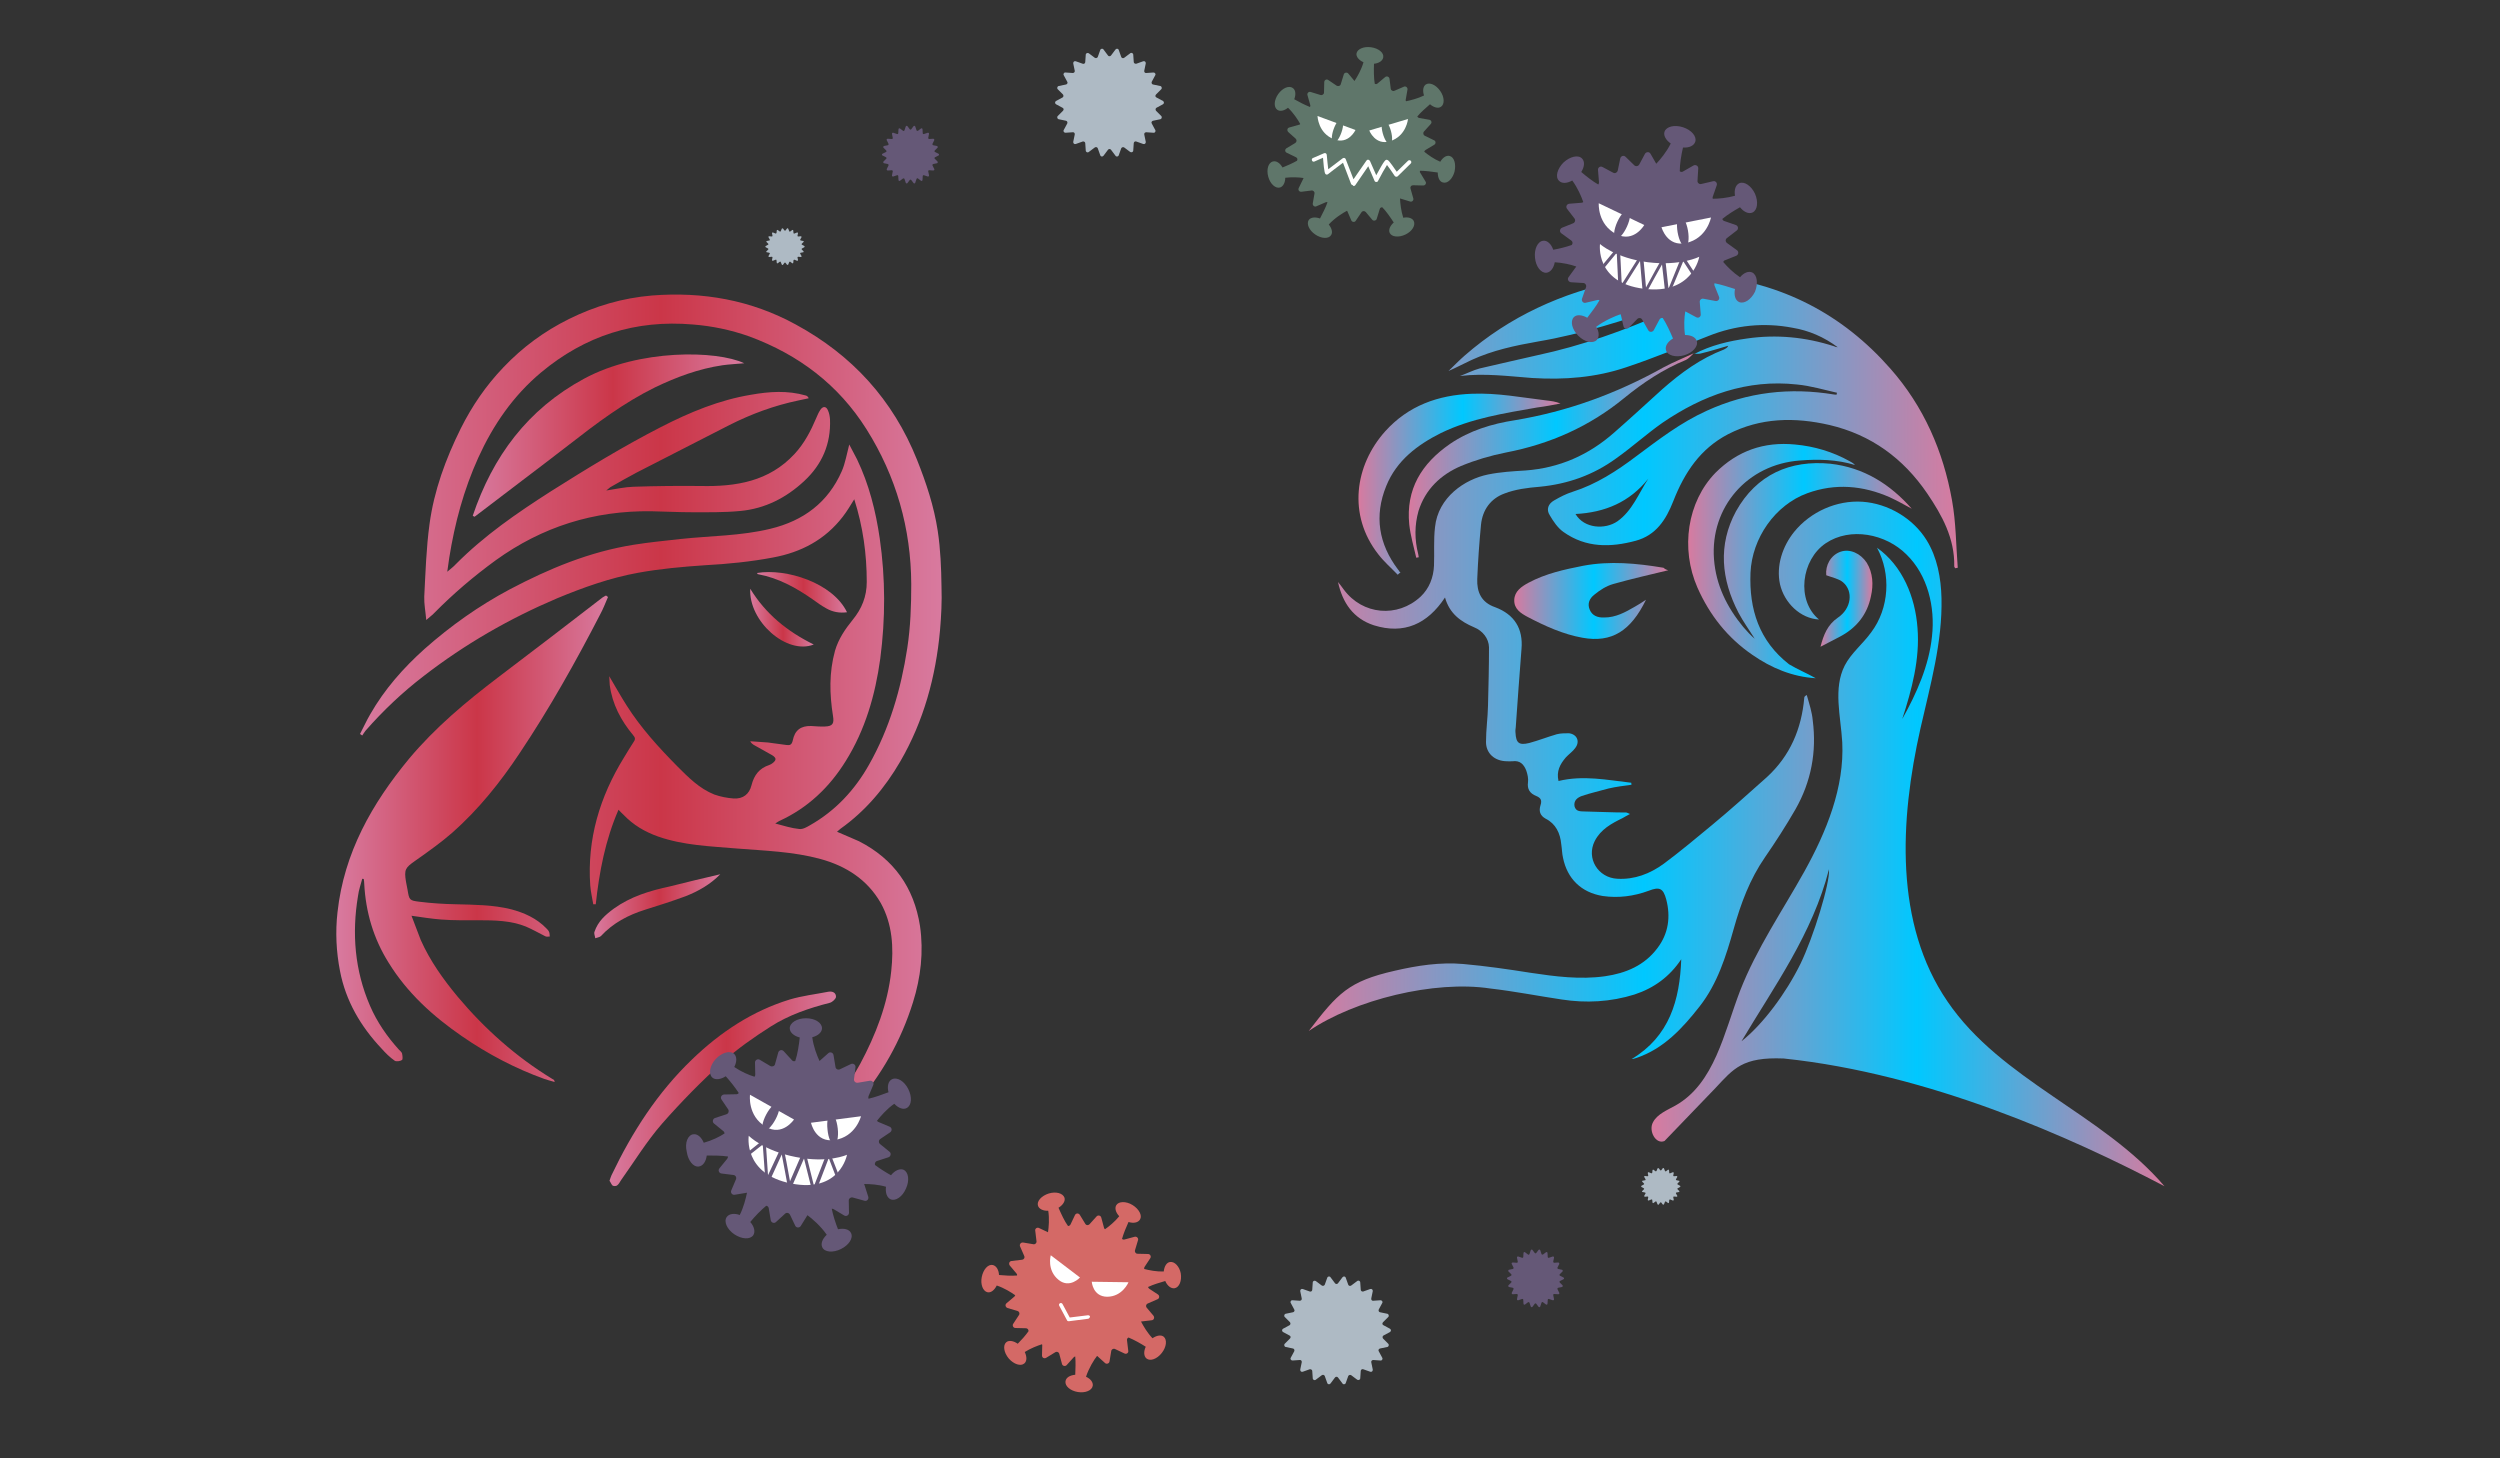 <?xml version="1.0" encoding="utf-8"?>
<!-- Generator: Adobe Illustrator 28.2.0, SVG Export Plug-In . SVG Version: 6.00 Build 0)  -->
<svg version="1.1" id="レイヤー_1" xmlns="http://www.w3.org/2000/svg" xmlns:xlink="http://www.w3.org/1999/xlink" x="0px"
	 y="0px" viewBox="0 0 1000 583.3" style="enable-background:new 0 0 1000 583.3;" xml:space="preserve">
<rect x="0" y="0" width="1000" height="583.3" fill="#333333" stroke="none"/>
<style type="text/css">
	.st0{fill:url(#SVGID_1_);}
	.st1{fill:url(#SVGID_00000045616199876720406850000003838242002981097365_);}
	.st2{fill:url(#SVGID_00000096772823855917893060000010362716971836478135_);}
	.st3{fill:url(#SVGID_00000042723719827373493830000010548500176786941348_);}
	.st4{fill:url(#SVGID_00000068666789373726951050000009938352283222002879_);}
	.st5{fill:url(#SVGID_00000061433606071519490400000009298783195383459498_);}
	.st6{fill:url(#SVGID_00000000937949522230340180000014456180586597605051_);}
	.st7{fill:url(#SVGID_00000074412442752406340530000000715659170228492954_);}
	.st8{fill:url(#SVGID_00000013892260206081682280000014480058207018224539_);}
	.st9{fill:url(#SVGID_00000070088153366038406380000004287943436701105028_);}
	.st10{fill:url(#SVGID_00000100343381114570616150000008513792970850132147_);}
	.st11{fill:url(#SVGID_00000071544123195358278470000010606636111608244649_);}
	.st12{fill:url(#SVGID_00000010295161194853113850000007745803811101041550_);}
	.st13{fill:url(#SVGID_00000182517489130955901270000000974799218164284562_);}
	.st14{fill:#655877;}
	.st15{fill:#FFFFFF;}
	.st16{fill:#AEBAC4;}
	.st17{fill:#5F766A;}
	.st18{fill:#D46966;}
</style>
<g>
	
		<linearGradient id="SVGID_1_" gradientUnits="userSpaceOnUse" x1="122.068" y1="-371.182" x2="354.731" y2="-371.182" gradientTransform="matrix(1 0 0 -1 21.957 -86.72)">
		<stop  offset="0" style="stop-color:#D87A9F"/>
		<stop  offset="0.517" style="stop-color:#CB3648"/>
		<stop  offset="1" style="stop-color:#D87A9F"/>
	</linearGradient>
	<path class="st0" d="M243.9,274c1,7.7,4.5,14.2,9.3,20c0.8,0.9,1.1,1.6,0.3,2.7c-1.4,2.1-2.6,4.2-3.9,6.3
		c-9.7,15.7-14.8,32.7-13.5,51.2c0.2,2.6,0.8,5,1.2,7.5c0.3,0,0.7,0,1,0c1.4-12.9,3.8-25.6,9.1-37.8c0.8,0.9,1.4,1.4,2,2
		c3.9,4.1,8.5,6.8,13.8,8.7c10.3,3.6,21,3.9,31.5,4.8c11.2,0.9,22.5,1.2,33.5,4.2c10.2,2.8,18.7,8.2,24.1,17.6
		c4.7,8.5,5.2,17.8,4.2,27.2c-1.4,13.2-6.2,25.5-12.4,37.1c-3.8,6.9-8.5,13.4-12.7,20.1c-0.9,1.5-2.3,3-0.6,4.6
		c1.7,1.7,3.3,0.5,4.5-0.8c2.3-2.3,4.5-4.7,6.7-7.2c10.6-12.1,18.4-25.9,23.2-41.3c3.1-9.9,4.3-20.1,2.8-30.5
		c-2.4-15.4-10.5-26.8-24.4-33.9c-2.8-1.3-5.7-2.4-8.8-3.8c0.6-0.5,1-0.9,1.4-1.2c10-7.1,17.8-16.4,23.9-26.9
		c9.4-16.2,14.2-33.9,15.9-52.4c0.5-5.8,0.8-11.6,0.6-17.5c-0.1-7.5-0.4-15-1.5-22.3c-1.5-9.9-4.6-19.2-8.3-28.5
		c-9.6-24-26-41.9-48.5-54.1c-17.9-9.8-37.2-13.2-57.5-11.6c-11.8,1-22.7,4.2-33.2,9.4c-9.9,4.9-18.6,11.3-26.2,19.3
		c-7,7.3-12.6,15.5-17.1,24.5c-6,12.1-10.7,24.8-12.5,38.3c-1.3,9.6-1.6,19.3-2.1,29c-0.1,2.9,0.5,5.8,0.8,9.3
		c1.3-1.2,2.4-1.9,3.2-2.8c7.6-7.7,15.8-14.7,24.6-21.1c18.6-13.4,39.2-19.9,62.2-19.6c5.4,0.1,11,0.4,16.4,0.4
		c6.3,0,12.8,0.1,19.1-0.5c10-0.9,18.5-5.3,25.7-12c7.1-6.6,10.7-14.8,10.3-24.7c-0.1-1.2-0.3-2.4-0.8-3.5c-0.7-1.8-2.1-1.8-3.1-0.2
		c-0.7,1-1.1,2.1-1.6,3.2c-2.2,5.2-4.8,10.2-8.7,14.4c-10.2,11-23.4,13.1-37.5,12.8c-9-0.1-18,0-26.9,0.3c-3.5,0.1-6.9,0.9-10.9,1.5
		c0.8-0.7,1.2-1,1.6-1.3c3.5-2,7-4,10.6-5.9c12.4-6.3,24.7-12.7,37.1-19c8.7-4.4,17.9-7.8,27.5-9.8c1.4-0.3,2.8-0.6,4.2-0.9
		c-0.4-0.8-0.8-1-1.2-1.1c-7.3-2.1-14.6-1.6-21.9-0.3c-12.7,2.1-24.5,7-36,12.9c-15.2,7.8-29.6,16.6-44,25.7
		c-13.6,8.7-26.7,17.7-38.1,29.2c-0.9,1-2,1.8-3.4,3c0.4-2.3,0.5-3.9,0.8-5.6c2.2-13.8,5.8-27.2,11.6-40c6-13.2,14-24.8,25.1-34.1
		c17.6-14.7,37.8-21.2,60.8-19.2c7.7,0.6,15.3,2.2,22.6,4.8c19.7,7.3,35.6,19.3,46.8,37.1c11.9,18.9,17.8,39.7,17.9,62
		c0,8.5-0.3,17.2-1.6,25.6c-2.5,16.3-7.1,32.1-15.3,46.6c-5.7,10.1-13.4,18.4-23.6,24.2c-1.2,0.7-2.9,1.7-4.3,1.5
		c-3.1-0.3-6.2-1.3-9.6-2.2c0.8-0.5,1.2-0.8,1.6-1c11.4-5.2,20.1-13.5,26.6-24c7.8-12.5,11.8-26.4,13.8-40.9
		c2.1-16.1,2.1-32.1-0.2-48.1c-1.6-11-4.3-21.7-9.1-31.7c-1-2-2.1-3.9-3.1-5.9c-1,3.8-1.6,7.5-3,10.7c-5.5,12.5-15.3,19.8-28.5,23
		c-11.9,2.9-24,2.8-36,4.1c-6.2,0.7-12.5,1.3-18.7,2.3c-17.7,2.8-34,9.6-49.7,17.9c-12.2,6.5-23.5,14.5-33.9,23.7
		c-8.5,7.6-16.1,16.2-21.8,26.2c-1.5,2.5-2.7,5.3-4.1,7.9c0.3,0.2,0.6,0.4,0.9,0.6c0.5-0.7,0.8-1.3,1.3-1.9c7-8,14.8-15.4,23.3-21.9
		c16.4-12.7,34.3-23,53.4-31.1c10.6-4.4,21.3-8.2,32.4-10.2c8.8-1.6,17.7-2.4,26.6-3c9.2-0.5,18.3-1.4,27.3-3.1
		c11.3-2.1,20.8-7.1,27.9-16.3c1.7-2.2,3-4.4,4.6-7c3.5,11,5,21.9,5,33.1c0,5.8-2,10.7-5.6,15.1c-3,3.7-5.7,7.6-7.1,12.4
		c-2.4,8.7-2.2,17.3-0.8,26.1c0.5,3-0.1,4.1-3.2,4.2c-1.9,0.1-3.7-0.1-5.6-0.2c-4.1-0.1-6.5,1.7-7.3,5.8c-0.4,1.7-1.1,2-2.5,1.8
		c-2.5-0.3-4.9-0.7-7.4-1c-2.3-0.2-4.7-0.3-7.1-0.5c0.4,0.8,0.9,1.1,1.3,1.4c2.5,1.4,5,2.8,7.5,4.2c1.7,1.1,1.7,1.9,0.2,3.1
		c-0.5,0.4-0.9,0.6-1.4,0.8c-4,1.3-6.1,4.1-7.1,8.1c-0.9,3.6-3.4,5.5-7.1,5.3c-2.6-0.2-5.3-0.7-7.8-1.6c-6-2.4-10.4-6.9-14.8-11.3
		c-7.5-7.6-14.6-15.4-20.3-24.4c-2.3-3.6-4.4-7.4-6.9-11.6C243.8,272.2,243.9,273.3,243.9,274z"/>
	
		<linearGradient id="SVGID_00000099650049236847423380000017705529435703602325_" gradientUnits="userSpaceOnUse" x1="112.886" y1="-422.252" x2="221.206" y2="-422.252" gradientTransform="matrix(1 0 0 -1 21.957 -86.72)">
		<stop  offset="0" style="stop-color:#D87A9F"/>
		<stop  offset="0.517" style="stop-color:#CB3648"/>
		<stop  offset="1" style="stop-color:#D87A9F"/>
	</linearGradient>
	<path style="fill:url(#SVGID_00000099650049236847423380000017705529435703602325_);" d="M242.4,238.2c-0.5,0.3-1,0.5-1.4,0.8
		c-13.9,10.7-27.8,21.4-41.7,31.9c-12.9,9.8-25.2,20.1-35.6,32.5c-14.9,18-26.1,37.7-28.7,61.5c-0.9,7.9-0.5,15.8,1,23.5
		c2.3,12,8.3,22.2,16.6,31c1.6,1.8,3.3,3.5,5.3,4.9c0.6,0.4,2.2,0.2,2.9-0.3c0.4-0.3,0.2-1.8,0-2.7c-0.2-0.5-0.8-1-1.2-1.4
		c-4.8-5.3-8.8-11.1-11.6-17.6c-6.1-14.1-7.3-28.9-4.8-43.9c0.3-2.4,1.1-4.6,1.7-6.9c0.2,0,0.4,0.1,0.6,0.1c0.1,0.7,0.2,1.3,0.2,2
		c0.6,11.3,3.7,21.8,9.7,31.4c7.5,12.2,17.8,21.5,29.4,29.5c10.3,7.1,21.3,12.9,33,17.1c1.2,0.4,2.6,0.8,4.1,1.2
		c-0.2-0.5-0.2-0.7-0.3-0.8c-0.3-0.2-0.5-0.3-0.8-0.5c-14.4-8.8-26.9-19.9-37.8-32.9c-5.8-7-11-14.3-14.7-22.6
		c-1.3-3.2-2.4-6.5-3.7-9.7c4.2,0.6,8,1.2,11.8,1.5c5.1,0.4,10,0.3,15,0.3c6.4,0,12.9,0.1,18.9,2.5c2.6,1.1,5.2,2.6,7.8,3.9
		c0.5,0.3,1.2,0.1,1.8,0.1c-0.1-0.7,0-1.3-0.3-1.9c-0.2-0.5-0.7-1-1.1-1.4c-3.9-4-8.8-6.2-14.1-7.6c-7.3-1.8-14.7-1.8-22.2-2
		c-4.8-0.1-9.6-0.4-14.4-1c-4.1-0.5-4.1-0.7-4.8-4.9c-0.2-1.1-0.4-2.1-0.6-3.1c-0.8-4.9-0.3-5.6,3.7-8.4c5.1-3.6,10.2-7.2,14.9-11.3
		c10.5-9.3,19.2-20.2,26.9-31.8c11.9-17.8,22.4-36.5,32.2-55.5c1.2-2.2,2.1-4.6,3.1-6.9C243.1,238.7,242.9,238.6,242.4,238.2z"/>
	
		<linearGradient id="SVGID_00000102536934859453205050000011418814659178163614_" gradientUnits="userSpaceOnUse" x1="167.168" y1="-260.989" x2="275.768" y2="-260.989" gradientTransform="matrix(1 0 0 -1 21.957 -86.72)">
		<stop  offset="0" style="stop-color:#D87A9F"/>
		<stop  offset="0.517" style="stop-color:#CB3648"/>
		<stop  offset="1" style="stop-color:#D87A9F"/>
	</linearGradient>
	<path style="fill:url(#SVGID_00000102536934859453205050000011418814659178163614_);" d="M189.7,206.7c0.1-0.1,0.3-0.1,0.4-0.2
		c12.5-9.6,25.1-19,37.5-28.6c10.9-8.5,21.9-16.8,34.3-22.9c8.7-4.2,17.6-7.5,27.1-8.9c2.8-0.4,5.6-0.5,8.7-0.8
		c-11-5.2-42-5.8-64.1,6.2c-22.6,12.2-36.5,31.1-44.5,54.8C189.4,206.5,189.5,206.5,189.7,206.7z"/>
	
		<linearGradient id="SVGID_00000143610927472898427610000010644166432092261284_" gradientUnits="userSpaceOnUse" x1="221.868" y1="-522.277" x2="312.468" y2="-522.277" gradientTransform="matrix(1 0 0 -1 21.957 -86.72)">
		<stop  offset="0" style="stop-color:#D87A9F"/>
		<stop  offset="0.517" style="stop-color:#CB3648"/>
		<stop  offset="1" style="stop-color:#D87A9F"/>
	</linearGradient>
	<path style="fill:url(#SVGID_00000143610927472898427610000010644166432092261284_);" d="M245,474.2c0.4,0.3,1.4,0.3,1.8,0
		c0.7-0.5,1.1-1.3,1.6-2.1c5.4-7.6,10.3-15.6,16.4-22.6c7.7-8.8,15.9-17.1,24.5-24.9c5.8-5.2,12.4-9.8,19-14
		c7.2-4.6,15.4-7.4,23.7-9.5c1-0.3,2.4-1.6,2.4-2.4c0-1.7-1.5-2.3-3.1-2c-5.1,1-10.4,1.6-15.4,3.1c-15,4.6-27.8,13.1-39,23.9
		c-13.9,13.3-24.1,29.2-32.3,46.4c-0.3,0.7-0.5,1.3-0.8,2.2C244.2,472.8,244.5,473.7,245,474.2z"/>
	
		<linearGradient id="SVGID_00000134210665875809356590000008769549067386929343_" gradientUnits="userSpaceOnUse" x1="215.774" y1="-449.252" x2="266.092" y2="-449.252" gradientTransform="matrix(1 0 0 -1 21.957 -86.72)">
		<stop  offset="0" style="stop-color:#D87A9F"/>
		<stop  offset="0.517" style="stop-color:#CB3648"/>
		<stop  offset="1" style="stop-color:#D87A9F"/>
	</linearGradient>
	<path style="fill:url(#SVGID_00000134210665875809356590000008769549067386929343_);" d="M267.8,354.6c-7.9,1.7-15.5,4-22.2,8.8
		c-3.4,2.5-6.4,5.1-7.8,9.3c-0.3,0.7,0.2,1.7,0.3,2.6c0.8-0.3,1.8-0.4,2.3-0.9c4.8-5.2,10.9-8.4,17.6-10.5
		c5.4-1.7,10.8-3.4,16.2-5.4c5.1-2,9.9-4.7,13.9-8.8C281.2,351.3,274.5,352.9,267.8,354.6z"/>
	
		<linearGradient id="SVGID_00000037691327805037932020000012453692563714426509_" gradientUnits="userSpaceOnUse" x1="280.821" y1="-323.678" x2="316.776" y2="-323.678" gradientTransform="matrix(1 0 0 -1 21.957 -86.72)">
		<stop  offset="0" style="stop-color:#D87A9F"/>
		<stop  offset="0.517" style="stop-color:#CB3648"/>
		<stop  offset="1" style="stop-color:#D87A9F"/>
	</linearGradient>
	<path style="fill:url(#SVGID_00000037691327805037932020000012453692563714426509_);" d="M303.3,229.7c8.1,1.5,15.1,5.4,21.7,10
		c1.8,1.3,3.6,2.6,5.6,3.7c2.5,1.4,5.2,1.9,8.2,1.5c-5.6-11.7-24.3-17.7-36-15.7C303,229.6,303.1,229.7,303.3,229.7z"/>
	
		<linearGradient id="SVGID_00000035512204192166690080000004229951975484214954_" gradientUnits="userSpaceOnUse" x1="278.145" y1="-333.807" x2="303.568" y2="-333.807" gradientTransform="matrix(1 0 0 -1 21.957 -86.72)">
		<stop  offset="0" style="stop-color:#D87A9F"/>
		<stop  offset="0.517" style="stop-color:#CB3648"/>
		<stop  offset="1" style="stop-color:#D87A9F"/>
	</linearGradient>
	<path style="fill:url(#SVGID_00000035512204192166690080000004229951975484214954_);" d="M325.5,257.8
		c-10.6-5.2-19.3-12.3-25.4-22.3C299.4,248.5,314.7,262.1,325.5,257.8z"/>
</g>
<g>
	
		<linearGradient id="SVGID_00000106870032417683470150000000261329645602714000_" gradientUnits="userSpaceOnUse" x1="523.465" y1="266.303" x2="783.074" y2="266.303">
		<stop  offset="0" style="stop-color:#D87A9F"/>
		<stop  offset="0.517" style="stop-color:#00C8FF"/>
		<stop  offset="1" style="stop-color:#D87A9F"/>
	</linearGradient>
	<path style="fill:url(#SVGID_00000106870032417683470150000000261329645602714000_);" d="M523.5,412.4
		c11.6-15.1,15.9-19.9,34.4-24.1c9-2.1,18.2-3.5,27.4-2.7c9,0.8,18,2.1,26.8,3.5c10,1.5,19.9,2.8,29.9,1.4c8.3-1.2,15.8-4.3,21-11.3
		c4.4-5.8,5.3-12.5,3.5-19.4c-1.2-4.5-2.7-5.2-7-3.5c-6,2.2-12.1,3-18.4,2.1c-8.6-1.4-14.2-6.9-15.9-15.3c-0.4-1.7-0.4-3.5-0.7-5.4
		c-0.4-4.4-2.2-8.2-6.2-10.2c-2.4-1.3-2.8-3.2-2.1-5.4c0.7-2.1,0-3-1.7-3.7c-2.5-1-3.7-2.7-3.3-5.5c0.2-1.6-0.2-3.2-0.7-4.7
		c-1-2.5-2.5-4.1-5.5-3.7c-0.8,0.1-1.6,0-2.4,0c-4.7-0.1-8.2-3.1-8.2-7.7c0-4.9,0.7-9.6,0.8-14.5c0.2-7.8,0.4-15.6,0.4-23.4
		c-0.1-3.5-2.5-6.6-6-8c-5.4-2.3-9.8-5.5-11.6-11.9c-7,10.6-16.4,14.9-28.5,11.1c-8.2-2.7-12.5-9-14.3-17.3c0.8,1,1.6,2,2.3,3
		c7.5,10.2,21.5,11.4,30.7,2.9c3.5-3.3,5.2-7.7,5.4-12.5c0.2-5.1-0.2-10.2,0.4-15.3c1.2-12,11.9-19.2,21.2-21.1
		c4.9-1,9.9-1.3,14.9-1.6c13.7-1,25.4-6.2,35.6-15.2c6.5-5.7,12.8-11.5,19.2-17.3c7.5-6.6,15.3-12.3,24.7-15.9
		c0.7-0.4,1.3-0.6,1.7-1.5c-3.5,1-7.2,2.2-11,3.1c-0.8,0.2-1.7,0.1-2.7,0.1l0.1,0.1c6.6-3.5,13.9-5.2,21.1-6.2
		c11.7-1.7,23.4-0.6,34.8,3.1c0.4,0.2,1,0.4,1.5,0.4c-5.5-4.1-11.5-6.7-18.1-7.8c-11.5-2.2-22.9-1-33.6,3.3
		c-11,4.3-21.8,8.8-32.9,12.5c-12.1,4.1-24.7,5.1-37.6,4.3c-9.4-0.7-19.1-2-28.9-0.8c2.7-1,5.2-2.3,7.8-3c7.6-1.8,15.3-3.5,23.1-5.3
		c17.8-3.8,34.8-9.9,51.4-17.2c5.1-2.2,10.2-4.3,15.1-7c-4.9,1.5-9.7,2.8-14.4,4.3c-17,5.8-34.1,11.4-51.8,14.4
		c-9.1,1.6-18.1,3.5-26.6,7.4c-3,1.4-6,3-9.2,4.4c2.2-2.1,4.3-4.3,6.5-6.2c18-15.7,38.9-25.1,62-29.9c11.7-2.4,23.6-3.2,35.6-2.1
		c29.1,2.9,53.4,15.3,72.7,37.3c13.3,15.1,21.1,33,24.6,52.6c1.6,8.8,1.6,18,2.3,27c-0.4,0.1-0.7,0.1-1,0.2
		c-0.2-0.4-0.4-0.4-0.4-0.8c0.2-11.2-4.9-20.4-10.8-29.1c-9.6-14.1-22.5-23.5-39.1-27.4c-13.9-3.2-27.6-3-40.6,3.7
		c-11.1,5.8-17.4,15.3-21.9,26.8c-2.9,7.4-6.9,13.6-15,15.8c-10,2.7-19.9,2.9-28.9-3.5c-2.3-1.6-4.1-4.3-5.5-6.7
		c-1.5-2.3-0.6-4.6,1.7-5.9c2.4-1.4,4.9-2.7,7.5-3.5c9.4-3,17.6-8.3,25.4-14.2c9-6.7,17.8-13.5,28.2-18.2
		c16.4-7.5,33.3-9.4,50.9-6.5c0.4,0.1,0.7,0,1,0.1c0.1-0.4,0.1-0.4,0.2-0.8c-5.3-1.2-10.6-2.8-16-3.3c-19.9-2.2-37.7,4.3-53.8,15.3
		c-6.3,4.4-12.1,9.7-18.6,14.3c-9.1,6.6-19.2,10.2-30.5,11.3c-4.9,0.4-9.7,1-14.1,2.7c-5.5,2-8.8,6.5-9.4,12.5
		c-0.7,7.2-1.2,14.4-1.5,21.7c-0.2,5.2,1.6,9.4,7.2,11.3c7.7,2.9,11.2,8.6,10.5,16.7c-0.8,10.5-1.6,20.9-2.3,31.3
		c-0.1,0.7-0.2,1.5-0.1,2.2c0.2,4.1,1.4,5.1,5.5,4.1c3.7-1,7.2-2.4,11-3.5c1.5-0.4,3.2-0.4,4.9-0.4c3.2,0.4,4.5,3.3,2.5,5.9
		c-1,1.4-2.5,2.4-3.8,3.8c-2.3,2.7-3.8,5.5-2.9,9.4c9.9-2.4,19.5-0.4,29.1,0.7c0,0.4,0.1,0.6,0.1,0.8c-3,0.4-6.2,0.8-9.2,1.5
		c-3.5,1-7.2,1.8-10.7,3c-1.6,0.6-3.3,1.7-2.9,4.1c0.6,2.3,2.5,2,4.4,2.1c5.4,0.1,10.8,0.4,16.2,0.4c0.4,0,0.6,0.2,1.6,0.6
		c-1.4,0.7-2.2,1.2-2.9,1.6c-4.5,2.2-8.8,4.5-11.2,9.2c-3.5,6.9,1.3,14.7,9,15.1c6.9,0.4,13.1-2,18.6-6c6.6-4.9,12.9-10.2,19.2-15.4
		c7.5-6.2,14.7-12.7,22-19.2c9.4-8.6,13.9-19.4,15-31.7c0-0.4,0.1-0.7,1-1.2c1,3.5,2.1,6.8,2.4,10.2c1.6,12.5-0.6,24.4-6.9,35.5
		c-3.8,6.6-8,13.1-12.2,19.2c-6.1,8.8-9.7,18.6-12.5,28.6c-3.1,11-6.5,21.9-13.6,31c-6.9,8.8-14.4,17-25.4,20.7
		c-0.6,0.2-1.2,0.4-1.8,0.4c15.1-9.1,19.2-23.5,19.8-39.9c-4.6,6.9-10.8,11.5-18.7,14.1c-9.6,3-19.4,3.5-29.1,2
		c-9.4-1.4-19-3.3-28.6-4.4C573.8,392,541.8,399.9,523.5,412.4 M659.3,191.5c-7.5,9.4-17.4,13.5-29.1,14.1
		c3.5,5.9,11.9,6.3,16.8,2.9C652.9,204.3,655.4,197.5,659.3,191.5z"/>
	
		<linearGradient id="SVGID_00000092428936532938718590000015830924894079784119_" gradientUnits="userSpaceOnUse" x1="660.629" y1="337.543" x2="865.874" y2="337.543">
		<stop  offset="0" style="stop-color:#D87A9F"/>
		<stop  offset="0.517" style="stop-color:#00C8FF"/>
		<stop  offset="1" style="stop-color:#D87A9F"/>
	</linearGradient>
	<path style="fill:url(#SVGID_00000092428936532938718590000015830924894079784119_);" d="M713.5,423.4
		c-16.6-0.7-20.1,4.1-27.4,11.9c-6.8,7-13.5,14.1-20.3,21.1c-3.5,1.5-6.5-4.1-4.6-7.5c1.7-3.3,5.8-4.9,9-6.7
		c15.6-8.8,19.4-29.1,25.8-45.8c6.6-17,17-32.1,25.8-47.9c8.8-15.9,16-33.5,15.1-51.6c-0.6-10.4-3.7-21.5,1-30.7
		c2.5-4.9,7.2-8.6,10.6-13.3c7.2-9.6,8-23.3,2.3-33.8c10.2,7.2,15.3,19.7,16.2,32.1c1,12.5-2.3,24.7-6.1,36.4
		c5.7-10.2,10.7-21.3,11.9-33.1c1.3-11.7-1.7-24.4-10.2-32.7c-8.3-8.3-22.5-11.1-32.3-4.5s-11.9,22.9-2.7,30.5
		c-7.5-0.4-13.9-6.7-15.6-14.1c-1.6-7.4,1-15.2,5.7-21c6.5-8,17-12.7,27.3-12c10.2,0.7,20.2,6.6,25.6,15.3c4.3,6.9,5.8,15.2,6,23.3
		c0.4,17.6-4.5,34.8-8.4,52c-8.3,36.8-10.5,78.2,10.8,109.3c21.5,31.6,61.9,44.8,86.8,73.9C828.3,454.8,771.7,429.5,713.5,423.4z
		 M696.6,416.5c8.6-6.8,17.8-19.2,23.6-31c5.1-10.5,11.9-32.4,11.4-37.8C725,373.5,709.7,394.5,696.6,416.5z"/>
	
		<linearGradient id="SVGID_00000113312612114159047900000001588659958165740461_" gradientUnits="userSpaceOnUse" x1="675.278" y1="224.4" x2="764.788" y2="224.4">
		<stop  offset="0" style="stop-color:#D87A9F"/>
		<stop  offset="0.517" style="stop-color:#00C8FF"/>
		<stop  offset="1" style="stop-color:#D87A9F"/>
	</linearGradient>
	<path style="fill:url(#SVGID_00000113312612114159047900000001588659958165740461_);" d="M726.3,271.3c-9.4-0.6-17.8-4.1-25.4-9.4
		c-9.9-6.8-17-15.8-21.9-26.8c-6.9-15.7-4.1-34.4,7.2-46c8.8-8.8,19.4-12.5,31.8-11.3c7.7,0.7,15.1,2.9,21.9,6.7
		c0.7,0.4,1.5,0.8,2.1,1.5c-7.2-2.2-14.7-2.4-22-1.8c-21,1.5-36,18.6-34.4,39.5c0.8,10.4,5.2,19.2,11.7,27.1
		c1.4,1.6,2.9,3.3,4.6,4.7c-2.2-3.5-4.6-6.8-6.5-10.4c-6.9-13.3-8.3-27.1-1-40.6c8.2-14.7,21.7-20.6,37.8-19
		c13.3,1.5,23.9,8.2,32.5,18c-2.9-1.6-5.8-3.2-8.8-4.6c-10.7-4.7-21.8-5.7-33-1.6c-12.9,4.7-22.1,18-22.7,31.8
		c-0.6,14.7,3.5,27.3,15.4,36.6C719.1,267.8,723,269.4,726.3,271.3z"/>
	
		<linearGradient id="SVGID_00000115513556647087418220000009990964075770300041_" gradientUnits="userSpaceOnUse" x1="543.333" y1="193.7" x2="624.182" y2="193.7">
		<stop  offset="0" style="stop-color:#D87A9F"/>
		<stop  offset="0.517" style="stop-color:#00C8FF"/>
		<stop  offset="1" style="stop-color:#D87A9F"/>
	</linearGradient>
	<path style="fill:url(#SVGID_00000115513556647087418220000009990964075770300041_);" d="M559.1,229.9c-2.7-2.8-5.5-5.2-7.8-8.2
		c-12.3-15.7-9.4-35.6,2.8-49.2c9.2-10.2,21.1-14.5,34.7-15c10.2-0.4,19.9,1.5,29.9,2.7c1.8,0.2,3.5,0.4,5.5,1.2
		c-3.1,0.6-6.2,1.2-9.4,1.6c-13.1,2.3-26.2,4.3-38.4,10.2c-9.4,4.7-17.8,11-21.9,21.2c-4.9,12-3,23.2,4.7,33.4c0.4,0.4,0.6,1,1,1.3
		C559.5,229.3,559.4,229.7,559.1,229.9z"/>
	
		<linearGradient id="SVGID_00000142166743512222870230000002914005217951671471_" gradientUnits="userSpaceOnUse" x1="605.596" y1="240.382" x2="667.315" y2="240.382">
		<stop  offset="0" style="stop-color:#D87A9F"/>
		<stop  offset="0.517" style="stop-color:#00C8FF"/>
		<stop  offset="1" style="stop-color:#D87A9F"/>
	</linearGradient>
	<path style="fill:url(#SVGID_00000142166743512222870230000002914005217951671471_);" d="M667.3,228.1c-7.5,1.8-14.9,3.5-22,5.5
		c-2.8,0.8-5.3,2.4-7.6,4.3c-1.8,1.4-2.9,3.5-1.8,6c1,2.4,3.2,3.2,5.8,3.1c4.6,0,8.4-2.1,12.2-4.3c1.4-0.8,2.7-1.6,4.5-2.8
		c-6.1,12.5-13.7,17.3-25.4,15.2c-7.8-1.4-15-4.7-21.9-8.3c-2.8-1.5-5.5-3.2-5.4-6.8c0.1-3.5,2.9-5.4,5.7-6.9
		c6.9-3.7,14.3-5.3,21.9-6.8c10.7-2,21.3-1,32.1,0.8C665.8,227.5,666.5,227.9,667.3,228.1z"/>
	
		<linearGradient id="SVGID_00000039094235546856818340000003506984878090953372_" gradientUnits="userSpaceOnUse" x1="563.529" y1="182.148" x2="677.523" y2="182.148">
		<stop  offset="0" style="stop-color:#D87A9F"/>
		<stop  offset="0.517" style="stop-color:#00C8FF"/>
		<stop  offset="1" style="stop-color:#D87A9F"/>
	</linearGradient>
	<path style="fill:url(#SVGID_00000039094235546856818340000003506984878090953372_);" d="M677.5,141.3c-1,1-2.1,2.2-3.2,2.7
		c-9,3.7-17,9-24.6,15.2c-13.9,11.4-29.7,18.4-47.3,21.8c-6.1,1.2-12.2,3-18,5.4c-8.2,3.5-14.3,9.4-17,18
		c-1.6,5.7-1.6,11.4-0.1,17.3c0.1,0.4,0.1,0.8,0.2,1.2c-0.4,0.1-0.6,0.1-1,0.2c-1-4.4-2.3-8.8-2.8-13.3
		c-1.4-14.1,4.9-24.4,16.4-32.3c7.8-5.3,16.7-8,25.8-9.4c21.1-3.5,40.8-10.7,59.6-21.2C669.4,144.8,673.5,143.2,677.5,141.3
		C677.6,141.5,677.5,141.3,677.5,141.3z"/>
	
		<linearGradient id="SVGID_00000004540438528715961310000007281284336168756913_" gradientUnits="userSpaceOnUse" x1="728.144" y1="239.426" x2="748.893" y2="239.426">
		<stop  offset="0" style="stop-color:#D87A9F"/>
		<stop  offset="0.517" style="stop-color:#00C8FF"/>
		<stop  offset="1" style="stop-color:#D87A9F"/>
	</linearGradient>
	<path style="fill:url(#SVGID_00000004540438528715961310000007281284336168756913_);" d="M730.5,230.1c-0.4-3.9,1.7-8,5.7-9.4
		c3.7-1.3,8,0.6,10.5,4.4c2.5,4.1,2.7,8.8,1.7,13.3c-1.5,7.5-5.9,12.9-12.7,16.4c-2.4,1.3-4.9,2.5-7.5,3.9c1.2-4.7,2.8-8.8,6.9-11.6
		c5.5-3.7,6.3-10.6,2.1-14.2C735.5,231.5,733.2,231.1,730.5,230.1z"/>
</g>
<g>
	<path class="st14" d="M700.9,109c-1.5-0.7-3.4,0.1-4.9,1.9c-2.8-1.9-5.2-4.3-6.7-6.1c0.1-0.3,0.3-0.6,0.7-0.7l4.5-1.8
		c0.9-0.4,1.1-1.6,0.3-2.2l-4-2.9c-0.7-0.5-0.7-1.5,0-2l3.9-3c0.8-0.6,0.6-1.9-0.4-2.2l-4.6-1.6c-0.4-0.1-0.7-0.5-0.8-0.8
		c2-1.7,4.8-3.4,7.1-4.7c1.5,1.9,3.5,2.8,5,2.1c2-0.9,2.4-4.3,1-7.5c-1.5-3.2-4.3-5.1-6.3-4.2c-1.5,0.7-2.1,2.7-1.7,5
		c-3.2,0.9-6.5,1.2-8.9,1.2c-0.1-0.3-0.1-0.6,0-0.8l1.6-4.6c0.3-0.9-0.5-1.9-1.5-1.6l-4.7,1.1c-0.8,0.2-1.6-0.5-1.5-1.3l0.3-4.9
		c0.1-1-1-1.7-1.9-1.2l-4.2,2.4c-0.4,0.3-0.9,0.2-1.3-0.1c0-2.8,0.6-6.6,1.3-9.5c2.4,0.2,4.4-0.7,4.9-2.3c0.7-2.1-1.5-4.7-4.9-5.8
		c-3.4-1.1-6.7-0.3-7.4,1.8c-0.5,1.5,0.6,3.4,2.5,4.7c-1.7,3.4-4.1,6.3-5.8,8.1l-2.3-4c-0.5-0.9-1.7-0.8-2.2,0l-2.3,4.3
		c-0.4,0.7-1.4,0.9-2,0.3l-3.5-3.4c-0.7-0.7-1.9-0.3-2.1,0.7l-1,4.8c-0.2,0.8-1.1,1.3-1.8,0.9l-4.3-2.3c-0.9-0.5-1.9,0.2-1.8,1.2
		l0.4,4.9c0,0.4-0.1,0.7-0.3,0.9c-2.3-1.3-4.8-3.3-6.8-5c1.3-2.1,1.5-4.2,0.3-5.4c-1.5-1.6-4.8-0.8-7.4,1.6
		c-2.5,2.5-3.4,5.8-1.8,7.3c1.1,1.2,3.2,1.1,5.3-0.1c2.2,3,3.6,6.3,4.4,8.6c-0.2,0.2-0.4,0.3-0.7,0.3l-4.9,0.4c-1,0.1-1.5,1.2-0.9,2
		l3,3.9c0.5,0.7,0.2,1.6-0.5,1.9l-4.5,1.8c-0.9,0.4-1.1,1.6-0.3,2.2l4,2.9c0.6,0.4,0.7,1.2,0.2,1.8c-2.3,0.8-5.1,1.5-7.4,1.9
		c-0.8-2.3-2.4-3.8-4-3.6c-2.2,0.2-3.7,3.3-3.3,6.8c0.3,3.5,2.4,6.2,4.6,6c1.6-0.2,2.9-1.9,3.3-4.2c3.2,0.2,6.4,0.9,8.6,1.7
		c0,0.1-0.1,0.2-0.2,0.3l-2.9,4c-0.6,0.8,0,1.9,1,2l4.9,0.3c0.8,0,1.4,0.9,1.1,1.7l-1.6,4.6c-0.3,0.9,0.5,1.9,1.5,1.6l4.7-1.1
		c0.3-0.1,0.6,0,0.8,0.1c-1.3,2.3-3.3,4.9-4.9,7c-2.1-1.2-4.3-1.4-5.4-0.2c-1.5,1.6-0.7,4.9,1.8,7.4c2.5,2.5,5.8,3.3,7.4,1.7
		c1.1-1.2,1-3.3-0.2-5.3c3.5-2.6,7.6-4.3,9.7-5c0,0,0,0.1,0.1,0.1l1.1,4.7c0.2,1,1.4,1.3,2.1,0.6l3.4-3.5c0.6-0.6,1.6-0.5,2,0.3
		l2.4,4.2c0.5,0.9,1.7,0.8,2.2,0l2.3-4.3c0.3-0.5,0.8-0.7,1.3-0.6c1.5,2.3,3,5.6,4.1,8.2c-2.1,1.2-3.3,3.1-2.8,4.7
		c0.6,2.1,3.9,3,7.3,2c3.4-1,5.7-3.6,5-5.7c-0.5-1.6-2.4-2.4-4.7-2.4c-0.5-3.5-0.3-7,0.1-9.4c0,0,0.1,0,0.1,0l4.3,2.3
		c0.9,0.5,1.9-0.2,1.8-1.2l-0.4-4.9c-0.1-0.8,0.7-1.5,1.5-1.3l4.8,0.9c1,0.2,1.8-0.8,1.4-1.7l-1.8-4.5c-0.1-0.3-0.1-0.7,0-0.9
		c2.6,0.5,5.7,1.5,8.2,2.3c-0.5,2.4,0.1,4.5,1.6,5.2c2,0.9,4.8-0.9,6.4-4.1C703.3,113.4,702.9,110,700.9,109z"/>
	<g>
		<g>
			<path class="st15" d="M664.6,90.9l19.8-3.9c0,0-1.6,8.4-10,10.2C666.8,98.9,664.6,90.9,664.6,90.9z"/>
		</g>
		
			<ellipse transform="matrix(0.985 -0.171 0.171 0.985 -5.951 116.31)" class="st14" cx="673.3" cy="92.8" rx="2.1" ry="6.2"/>
	</g>
	<g>
		<g>
			<path class="st15" d="M657.7,90l-18.2-8.7c0,0-0.6,8.5,7.1,12.4C653.6,97.2,657.7,90,657.7,90z"/>
		</g>
		<path class="st14" d="M646.9,88.8c-1.4,3.1-1.7,6.1-0.6,6.6c1.1,0.5,3.1-1.7,4.5-4.8c1.4-3.1,1.7-6.1,0.6-6.6
			C650.3,83.5,648.3,85.7,646.9,88.8z"/>
	</g>
	<path class="st15" d="M640,97.6c0,0,6.1,5.6,19.2,7.3c13.1,1.6,20.5-2.2,20.5-2.2s-2.5,15.3-22.2,12.8
		C637.9,113.1,640,97.6,640,97.6z"/>
	<path class="st14" d="M666.5,120.8l-0.3-2.6c-0.4-4-1.1-9.6-1.4-12.4c-1.5,2.6-4.5,8.1-6.5,11.8l-1,1.9l-1.3-15.1l-8.5,13.5
		l-0.8-16.8l-5.5,6.7l-1-0.8l7.7-9.3l0.8,16l8.4-13.3l1.3,14.6c6.4-11.8,6.5-11.9,7-11.8l0.4,0l0.2,0.4c0.1,0.1,0.2,0.3,1.4,11.9
		l5.6-13.8l5.7,8.7l-1.1,0.7l-4.3-6.6L666.5,120.8z"/>
</g>
<path class="st16" d="M314.2,92.2l0.6-0.8c0.1-0.2,0.4-0.1,0.5,0.1l0.4,1c0.1,0.2,0.3,0.2,0.4,0.1l0.8-0.6c0.2-0.1,0.4,0,0.4,0.2
	l0.1,1c0,0.2,0.2,0.3,0.4,0.2l1-0.4c0.2-0.1,0.4,0.1,0.4,0.3l-0.2,1c0,0.2,0.1,0.3,0.3,0.3l1-0.1c0.2,0,0.4,0.2,0.3,0.4l-0.5,0.9
	c-0.1,0.2,0,0.3,0.2,0.4l1,0.2c0.2,0,0.3,0.3,0.1,0.4l-0.7,0.7c-0.1,0.1-0.1,0.3,0.1,0.4l0.9,0.5c0.2,0.1,0.2,0.4,0,0.5l-0.9,0.5
	c-0.2,0.1-0.2,0.3-0.1,0.4l0.7,0.7c0.1,0.1,0.1,0.4-0.1,0.4l-1,0.2c-0.2,0-0.3,0.2-0.2,0.4l0.5,0.9c0.1,0.2,0,0.4-0.3,0.4l-1-0.1
	c-0.2,0-0.3,0.1-0.3,0.3l0.2,1c0,0.2-0.2,0.4-0.4,0.3l-1-0.4c-0.2-0.1-0.3,0.1-0.4,0.2l-0.1,1c0,0.2-0.3,0.3-0.4,0.2l-0.8-0.6
	c-0.1-0.1-0.3,0-0.4,0.1l-0.4,1c-0.1,0.2-0.3,0.2-0.5,0.1l-0.6-0.8c-0.1-0.1-0.3-0.1-0.4,0l-0.6,0.8c-0.1,0.2-0.4,0.1-0.5-0.1
	l-0.4-1c-0.1-0.2-0.3-0.2-0.4-0.1l-0.8,0.6c-0.2,0.1-0.4,0-0.4-0.2l-0.1-1c0-0.2-0.2-0.3-0.4-0.2l-1,0.4c-0.2,0.1-0.4-0.1-0.4-0.3
	l0.2-1c0-0.2-0.1-0.3-0.3-0.3l-1,0.1c-0.2,0-0.4-0.2-0.3-0.4l0.5-0.9c0.1-0.2,0-0.3-0.2-0.4l-1-0.2c-0.2,0-0.3-0.3-0.1-0.4l0.7-0.7
	c0.1-0.1,0.1-0.3-0.1-0.4l-0.9-0.5c-0.2-0.1-0.2-0.4,0-0.5l0.9-0.5c0.2-0.1,0.2-0.3,0.1-0.4l-0.7-0.7c-0.1-0.1-0.1-0.4,0.1-0.4
	l1-0.2c0.2,0,0.3-0.2,0.2-0.4l-0.5-0.9c-0.1-0.2,0-0.4,0.3-0.4l1,0.1c0.2,0,0.3-0.1,0.3-0.3l-0.2-1c0-0.2,0.2-0.4,0.4-0.3l1,0.4
	c0.2,0.1,0.3-0.1,0.4-0.2l0.1-1c0-0.2,0.3-0.3,0.4-0.2l0.8,0.6c0.1,0.1,0.3,0,0.4-0.1l0.4-1c0.1-0.2,0.3-0.2,0.5-0.1l0.6,0.8
	C313.9,92.3,314.1,92.3,314.2,92.2z"/>
<path class="st16" d="M444.4,22.2l1.8-2.4c0.4-0.5,1.1-0.4,1.3,0.2l1,2.8c0.2,0.5,0.8,0.6,1.2,0.3l2.4-1.8c0.5-0.4,1.2,0,1.2,0.6
	l0.2,2.9c0,0.5,0.6,0.8,1,0.7l2.8-1c0.6-0.2,1.1,0.3,1,0.9l-0.6,2.9c-0.1,0.5,0.3,1,0.8,0.9l2.9-0.2c0.6,0,1,0.6,0.7,1.1l-1.4,2.6
	c-0.2,0.4,0,1,0.5,1.1l2.9,0.6c0.6,0.1,0.8,0.9,0.4,1.3l-2.1,2.1c-0.4,0.4-0.3,1,0.2,1.2l2.6,1.4c0.5,0.3,0.5,1,0,1.3l-2.6,1.4
	c-0.4,0.2-0.5,0.8-0.2,1.2l2.1,2.1c0.4,0.4,0.2,1.2-0.4,1.3l-2.9,0.6c-0.5,0.1-0.8,0.7-0.5,1.1l1.4,2.6c0.3,0.5-0.1,1.2-0.7,1.1
	l-2.9-0.2c-0.5,0-0.9,0.4-0.8,0.9l0.6,2.9c0.1,0.6-0.4,1.1-1,0.9l-2.8-1c-0.5-0.2-1,0.2-1,0.7l-0.2,2.9c0,0.6-0.7,0.9-1.2,0.6
	l-2.4-1.8c-0.4-0.3-1-0.1-1.2,0.3l-1,2.8c-0.2,0.6-1,0.7-1.3,0.2l-1.8-2.4c-0.3-0.4-0.9-0.4-1.2,0l-1.8,2.4
	c-0.4,0.5-1.1,0.4-1.3-0.2l-1-2.8c-0.2-0.5-0.8-0.6-1.2-0.3l-2.4,1.8c-0.5,0.4-1.2,0-1.2-0.6l-0.2-2.9c0-0.5-0.5-0.8-1-0.7l-2.8,1
	c-0.6,0.2-1.1-0.3-1-0.9l0.6-2.9c0.1-0.5-0.3-1-0.8-0.9l-2.9,0.2c-0.6,0-1-0.6-0.7-1.1l1.4-2.6c0.2-0.4,0-1-0.5-1.1l-2.9-0.6
	c-0.6-0.1-0.8-0.9-0.4-1.3l2.1-2.1c0.4-0.4,0.3-1-0.2-1.2l-2.6-1.4c-0.5-0.3-0.5-1,0-1.3L425,39c0.4-0.2,0.5-0.8,0.2-1.2l-2.1-2.1
	c-0.4-0.4-0.2-1.2,0.4-1.3l2.9-0.6c0.5-0.1,0.8-0.7,0.5-1.1l-1.4-2.6c-0.3-0.5,0.1-1.2,0.7-1.1l2.9,0.2c0.5,0,0.9-0.4,0.8-0.9
	l-0.6-2.9c-0.1-0.6,0.4-1.1,1-0.9l2.8,1c0.5,0.2,1-0.2,1-0.7l0.2-2.9c0-0.6,0.7-0.9,1.2-0.6l2.4,1.8c0.4,0.3,1,0.1,1.2-0.3l1-2.8
	c0.2-0.6,1-0.7,1.3-0.2l1.8,2.4C443.4,22.6,444.1,22.6,444.4,22.2z"/>
<path class="st14" d="M364.5,51.7l0.9-1.2c0.2-0.3,0.6-0.2,0.7,0.1l0.5,1.5c0.1,0.3,0.4,0.3,0.6,0.2l1.2-0.9c0.3-0.2,0.6,0,0.6,0.3
	l0.1,1.6c0,0.3,0.3,0.4,0.5,0.3l1.5-0.5c0.3-0.1,0.6,0.2,0.5,0.5l-0.3,1.5c-0.1,0.3,0.2,0.5,0.4,0.5l1.6-0.1c0.3,0,0.5,0.3,0.4,0.6
	l-0.7,1.4c-0.1,0.2,0,0.5,0.3,0.6l1.5,0.3c0.3,0.1,0.4,0.5,0.2,0.7l-1.1,1.1c-0.2,0.2-0.1,0.5,0.1,0.6l1.4,0.7
	c0.3,0.2,0.3,0.6,0,0.7l-1.4,0.7c-0.2,0.1-0.3,0.4-0.1,0.6l1.1,1.1c0.2,0.2,0.1,0.6-0.2,0.7l-1.5,0.3c-0.3,0.1-0.4,0.4-0.3,0.6
	l0.7,1.4c0.2,0.3-0.1,0.6-0.4,0.6l-1.6-0.1c-0.3,0-0.5,0.2-0.4,0.5l0.3,1.5c0.1,0.3-0.2,0.6-0.5,0.5l-1.5-0.5
	c-0.3-0.1-0.5,0.1-0.5,0.3l-0.1,1.6c0,0.3-0.4,0.5-0.6,0.3l-1.2-0.9c-0.2-0.2-0.5-0.1-0.6,0.2l-0.5,1.5c-0.1,0.3-0.5,0.4-0.7,0.1
	l-0.9-1.2c-0.2-0.2-0.5-0.2-0.6,0l-0.9,1.2c-0.2,0.3-0.6,0.2-0.7-0.1l-0.5-1.5c-0.1-0.3-0.4-0.3-0.6-0.2l-1.2,0.9
	c-0.3,0.2-0.6,0-0.6-0.3l-0.1-1.6c0-0.3-0.3-0.4-0.5-0.3l-1.5,0.5c-0.3,0.1-0.6-0.2-0.5-0.5l0.3-1.5c0.1-0.3-0.2-0.5-0.4-0.5
	l-1.6,0.1c-0.3,0-0.5-0.3-0.4-0.6l0.7-1.4c0.1-0.2,0-0.5-0.3-0.6l-1.5-0.3c-0.3-0.1-0.4-0.5-0.2-0.7l1.1-1.1
	c0.2-0.2,0.1-0.5-0.1-0.6l-1.4-0.7c-0.3-0.2-0.3-0.6,0-0.7l1.4-0.7c0.2-0.1,0.3-0.4,0.1-0.6l-1.1-1.1c-0.2-0.2-0.1-0.6,0.2-0.7
	l1.5-0.3c0.3-0.1,0.4-0.4,0.3-0.6l-0.7-1.4c-0.2-0.3,0.1-0.6,0.4-0.6l1.6,0.1c0.3,0,0.5-0.2,0.4-0.5l-0.3-1.5
	c-0.1-0.3,0.2-0.6,0.5-0.5l1.5,0.5c0.3,0.1,0.5-0.1,0.5-0.3l0.1-1.6c0-0.3,0.4-0.5,0.6-0.3l1.2,0.9c0.2,0.2,0.5,0.1,0.6-0.2l0.5-1.5
	c0.1-0.3,0.5-0.4,0.7-0.1l0.9,1.2C364,51.9,364.3,51.9,364.5,51.7z"/>
<g>
	<path class="st17" d="M579.9,62.4c-1.3-0.4-2.8,0.6-3.8,2.3c-2.6-1.1-4.9-2.8-6.4-4c0.1-0.3,0.2-0.5,0.5-0.7l3.5-2.1
		c0.7-0.4,0.7-1.5-0.1-1.8l-3.7-1.8c-0.6-0.3-0.8-1.1-0.3-1.7l2.7-3c0.6-0.6,0.2-1.6-0.6-1.7l-4-0.7c-0.4-0.1-0.6-0.3-0.8-0.6
		c1.4-1.7,3.5-3.5,5.1-4.9c1.5,1.3,3.3,1.8,4.4,1c1.5-1,1.4-3.9-0.3-6.3c-1.7-2.5-4.3-3.6-5.8-2.6c-1.1,0.8-1.3,2.5-0.7,4.4
		c-2.5,1.2-5.2,1.9-7.2,2.3c-0.1-0.2-0.2-0.4-0.1-0.7l0.7-4c0.1-0.8-0.7-1.5-1.5-1.1l-3.7,1.6c-0.6,0.3-1.4-0.1-1.5-0.8l-0.5-4
		c-0.1-0.8-1.1-1.2-1.7-0.7l-3.1,2.6c-0.3,0.3-0.8,0.3-1.1,0.1c-0.4-2.3-0.4-5.5-0.3-8c2-0.2,3.5-1.2,3.7-2.6c0.3-1.8-1.9-3.6-4.9-4
		c-2.9-0.4-5.5,0.7-5.8,2.5c-0.2,1.3,1,2.7,2.8,3.5c-0.9,3.1-2.5,5.8-3.6,7.5l-2.5-3c-0.5-0.6-1.6-0.4-1.8,0.4l-1.2,3.9
		c-0.2,0.7-1,0.9-1.6,0.6l-3.4-2.3c-0.7-0.5-1.6,0-1.6,0.9l-0.1,4.1c0,0.7-0.7,1.2-1.4,1l-3.9-1.2c-0.8-0.3-1.6,0.5-1.3,1.3l1.1,3.9
		c0.1,0.3,0,0.6-0.1,0.8c-2-0.8-4.4-2-6.3-3.1c0.7-1.9,0.6-3.7-0.6-4.5c-1.5-1.1-4.1,0-5.8,2.4c-1.7,2.4-1.9,5.2-0.4,6.3
		c1.1,0.8,2.8,0.4,4.3-0.8c2.2,2.1,3.9,4.7,4.9,6.5c-0.1,0.2-0.3,0.3-0.5,0.3l-3.9,1.1c-0.8,0.2-1,1.2-0.4,1.8l3,2.7
		c0.5,0.5,0.4,1.3-0.2,1.7l-3.5,2.1c-0.7,0.4-0.7,1.5,0.1,1.8l3.7,1.8c0.6,0.3,0.7,0.9,0.4,1.4c-1.8,1-4,2-5.8,2.7
		c-1-1.8-2.5-2.8-3.9-2.4c-1.8,0.5-2.6,3.2-1.8,6.1c0.8,2.9,2.9,4.8,4.7,4.3c1.3-0.4,2.1-2,2.1-3.9c2.7-0.3,5.4-0.2,7.3,0.1
		c0,0.1,0,0.2-0.1,0.3l-1.8,3.7c-0.4,0.8,0.2,1.6,1.1,1.5l4-0.5c0.7-0.1,1.3,0.5,1.2,1.2l-0.7,4c-0.1,0.8,0.7,1.5,1.5,1.1l3.7-1.6
		c0.2-0.1,0.5-0.1,0.7,0c-0.7,2.1-2,4.5-3,6.5c-1.9-0.7-3.7-0.5-4.5,0.6c-1,1.5,0.1,4.1,2.6,5.8c2.5,1.7,5.3,1.8,6.3,0.3
		c0.8-1.1,0.3-2.8-0.9-4.3c2.5-2.7,5.6-4.6,7.3-5.5c0,0,0,0,0.1,0.1l1.6,3.7c0.3,0.8,1.4,0.9,1.8,0.2l2.3-3.4
		c0.4-0.6,1.2-0.6,1.7-0.1l2.6,3.1c0.5,0.6,1.6,0.4,1.8-0.4l1.2-3.9c0.1-0.5,0.6-0.7,1-0.7c1.6,1.6,3.3,4.1,4.6,6.1
		c-1.5,1.3-2.2,3-1.6,4.2c0.8,1.6,3.6,1.9,6.3,0.6c2.7-1.3,4.1-3.7,3.3-5.4c-0.6-1.2-2.3-1.7-4.2-1.3c-0.9-2.8-1.2-5.7-1.3-7.7
		c0,0,0.1,0,0.1,0l3.9,1.2c0.8,0.3,1.6-0.5,1.3-1.3l-1.1-3.9c-0.2-0.7,0.3-1.3,1-1.3l4.1,0.1c0.8,0,1.4-0.9,0.9-1.6l-2.1-3.5
		c-0.2-0.2-0.2-0.5-0.1-0.8c2.2,0,4.9,0.4,7.1,0.7c0,2,0.7,3.7,2.1,4c1.8,0.5,3.8-1.4,4.6-4.3C582.5,65.6,581.7,62.9,579.9,62.4z"/>
	<g>
		<g>
			<g>
				<g>
					<path class="st15" d="M547.7,52.2l15.5-4.6c0,0-0.6,6.8-7.2,8.9C550.1,58.3,547.7,52.2,547.7,52.2z"/>
				</g>
				<ellipse transform="matrix(0.965 -0.262 0.262 0.965 5.475 147.078)" class="st17" cx="554.8" cy="53" rx="1.7" ry="5"/>
			</g>
			<g>
				<g>
					<path class="st15" d="M542.2,52L527,46.4c0,0,0.2,6.9,6.6,9.3C539.4,58,542.2,52,542.2,52z"/>
				</g>
				<path class="st17" d="M533.4,51.8c-0.9,2.6-0.9,5,0,5.3c0.9,0.3,2.3-1.6,3.2-4.2c0.9-2.6,0.9-5,0-5.3
					C535.7,47.3,534.3,49.2,533.4,51.8z"/>
			</g>
		</g>
		<path class="st15" d="M540.9,74c-0.2-0.1-0.4-0.2-0.5-0.5l-3.2-8.4c-2.4,1.8-5.6,4.2-5.9,4.5c-0.2,0.2-0.6,0.3-0.8,0.2
			c-0.5-0.2-0.8-0.3-1.3-6.7l-3.4,1.5c-0.4,0.2-0.9,0-1-0.4c-0.2-0.4,0-0.9,0.4-1l4.4-1.9c0.2-0.1,0.5-0.1,0.7,0
			c0.2,0.1,0.4,0.4,0.4,0.6c0.2,2.1,0.4,4.4,0.6,5.8c1.5-1.1,4.1-3.1,5.8-4.4c0.2-0.1,0.5-0.2,0.7-0.1c0.2,0.1,0.4,0.2,0.5,0.5
			l3.1,8l5.2-7.5c0.2-0.2,0.4-0.4,0.7-0.3c0.3,0,0.5,0.2,0.7,0.5l2.5,5.7c3.5-6.5,3.8-6.4,4.5-6.1c0.3,0.1,0.6,0.2,3.7,4.7l4.5-4.4
			c0.3-0.3,0.8-0.3,1.1,0c0.3,0.3,0.3,0.8,0,1.1l-5.2,5.1c-0.2,0.2-0.4,0.2-0.6,0.2c-0.2,0-0.4-0.1-0.6-0.3
			c-1.1-1.7-2.4-3.5-3.1-4.4c-0.8,1.2-2.3,3.9-3.6,6.4c-0.1,0.3-0.4,0.4-0.7,0.4c-0.3,0-0.6-0.2-0.7-0.5l-2.5-5.8l-5.2,7.6
			c-0.2,0.2-0.5,0.4-0.7,0.3C541,74,541,74,540.9,74z M554.1,65.1L554.1,65.1L554.1,65.1z"/>
	</g>
</g>
<g>
	<path class="st14" d="M277.4,453.7c1.6-0.2,3.2,1.2,4.1,3.4c3.3-0.9,6.3-2.4,8.3-3.7c0-0.3-0.1-0.7-0.4-0.9l-3.8-3.1
		c-0.8-0.6-0.5-1.9,0.4-2.2l4.6-1.5c0.8-0.3,1.1-1.2,0.7-1.9l-2.7-4c-0.6-0.8,0-1.9,1-2l4.9-0.1c0.4,0,0.8-0.2,1-0.5
		c-1.4-2.2-3.5-4.8-5.2-6.7c-2,1.3-4.2,1.6-5.4,0.5c-1.6-1.5-1-4.8,1.4-7.4c2.4-2.6,5.7-3.5,7.3-2.1c1.2,1.1,1.2,3.2,0.1,5.3
		c2.8,1.9,5.8,3.2,8.1,3.9c0.2-0.2,0.3-0.5,0.3-0.8l-0.1-4.9c0-1,1.1-1.6,1.9-1.1l4.2,2.5c0.7,0.4,1.7,0.1,1.9-0.7l1.3-4.7
		c0.3-1,1.5-1.3,2.2-0.5l3.3,3.6c0.3,0.4,0.8,0.5,1.3,0.3c0.9-2.6,1.5-6.5,1.8-9.4c-2.3-0.6-4-2-4-3.7c0-2.2,2.9-4,6.5-4
		c3.6,0,6.4,1.8,6.4,4c0,1.6-1.6,3-3.9,3.6c0.5,3.8,1.9,7.3,2.9,9.5l3.5-3.1c0.7-0.7,1.9-0.3,2.1,0.7l0.8,4.8c0.1,0.8,1,1.3,1.8,0.9
		l4.4-2.1c0.9-0.4,1.9,0.3,1.8,1.3l-0.6,4.8c-0.1,0.8,0.6,1.5,1.5,1.4l4.8-0.8c1-0.2,1.8,0.8,1.4,1.7l-1.9,4.5c-0.1,0.3-0.1,0.7,0,1
		c2.6-0.6,5.6-1.7,8-2.6c-0.6-2.4-0.1-4.5,1.4-5.2c2-1,4.9,0.7,6.5,3.9c1.6,3.2,1.4,6.5-0.6,7.6c-1.4,0.8-3.4,0-5-1.7
		c-3,2.1-5.4,4.9-6.9,6.8c0.1,0.2,0.3,0.4,0.6,0.5l4.5,1.9c0.9,0.4,1,1.6,0.2,2.2l-4,2.7c-0.7,0.5-0.7,1.5-0.1,2l3.8,3.1
		c0.8,0.6,0.5,1.9-0.4,2.2l-4.6,1.5c-0.7,0.2-1,1-0.8,1.6c2,1.5,4.4,3,6.4,4.1c1.5-1.9,3.5-2.8,5-2.2c2,0.9,2.5,4.2,1,7.5
		c-1.4,3.3-4.2,5.2-6.2,4.3c-1.5-0.7-2.1-2.7-1.8-5c-3.1-0.9-6.3-1.1-8.7-1.1c0,0.1,0,0.3,0.1,0.4l1.5,4.7c0.3,1-0.6,1.9-1.5,1.6
		l-4.7-1.3c-0.8-0.2-1.6,0.4-1.6,1.2l0.1,4.9c0,1-1.1,1.6-1.9,1.1l-4.2-2.5c-0.3-0.2-0.5-0.2-0.8-0.2c0.5,2.6,1.5,5.7,2.5,8.2
		c2.4-0.5,4.5,0,5.2,1.5c1,2-0.8,4.8-4,6.4c-3.2,1.6-6.6,1.3-7.5-0.7c-0.7-1.5,0.1-3.4,1.8-5c-2.5-3.6-5.8-6.4-7.7-7.8
		c0,0-0.1,0-0.1,0.1l-2.6,4.2c-0.5,0.8-1.8,0.8-2.2-0.1l-2.1-4.4c-0.4-0.8-1.4-1-2-0.4l-3.6,3.3c-0.7,0.7-1.9,0.3-2.1-0.7l-0.8-4.8
		c-0.1-0.6-0.5-0.9-1-1c-2.1,1.7-4.6,4.3-6.4,6.5c1.6,1.8,2.1,3.9,1.2,5.3c-1.3,1.8-4.6,1.6-7.6-0.4c-2.9-2-4.3-5.1-3-6.9
		c0.9-1.3,3-1.6,5.2-0.8c1.6-3.2,2.4-6.6,2.9-8.9c0,0-0.1,0-0.1,0l-4.8,0.8c-1,0.2-1.8-0.8-1.4-1.7l1.9-4.5c0.3-0.8-0.2-1.6-1-1.7
		l-4.8-0.6c-1-0.1-1.5-1.3-0.8-2.1l3.1-3.8c0.2-0.3,0.3-0.6,0.3-0.9c-2.6-0.4-5.9-0.4-8.5-0.4c-0.3,2.4-1.5,4.2-3.2,4.4
		c-2.2,0.3-4.3-2.4-4.8-5.9C273.8,457,275.2,453.9,277.4,453.7z"/>
	<g>
		<g>
			<path class="st15" d="M317.6,447.8l-17.6-9.9c0,0-1.1,8.5,6.3,12.8C313,454.7,317.6,447.8,317.6,447.8z"/>
		</g>
		
			<ellipse transform="matrix(0.47 -0.882 0.882 0.47 -230.816 509.044)" class="st14" cx="308.7" cy="446.8" rx="6.2" ry="2.1"/>
	</g>
	<g>
		<g>
			<path class="st15" d="M324.4,449.1l20-2.6c0,0-2.1,8.3-10.6,9.5C326.1,457.2,324.4,449.1,324.4,449.1z"/>
		</g>
		<path class="st14" d="M335.1,451.4c0.4,3.4-0.3,6.3-1.4,6.4c-1.2,0.1-2.4-2.6-2.7-6c-0.4-3.4,0.3-6.3,1.4-6.4
			C333.5,445.3,334.7,447.9,335.1,451.4z"/>
	</g>
	<path class="st15" d="M338.8,461.9c0,0-7.5,3.5-20.5,0.9c-13-2.5-18.8-8.5-18.8-8.5s-2.4,15.3,17,19.1
		C336,477.3,338.8,461.9,338.8,461.9z"/>
	<path class="st14" d="M306.4,475.6l1.1-2.4c1.7-3.7,4-8.8,5.2-11.4c0.6,2.9,1.7,9.1,2.5,13.3l0.4,2.2l6-13.9l3.9,15.5l6-15.7
		l3.1,8.1l1.2-0.5l-4.4-11.3l-5.8,14.9l-3.8-15.3l-5.8,13.4c-2.4-13.3-2.5-13.3-3-13.4l-0.4-0.1l-0.3,0.3c-0.1,0.1-0.2,0.3-5.1,10.8
		l-1-14.9l-8.1,6.5l0.8,1l6.2-4.9L306.4,475.6z"/>
</g>
<path class="st16" d="M664.1,481l-0.6,0.8c-0.1,0.2-0.4,0.1-0.5-0.1l-0.4-1c-0.1-0.2-0.3-0.2-0.4-0.1l-0.8,0.6
	c-0.2,0.1-0.4,0-0.4-0.2l-0.1-1c0-0.2-0.2-0.3-0.4-0.2l-1,0.4c-0.2,0.1-0.4-0.1-0.4-0.3l0.2-1c0-0.2-0.1-0.3-0.3-0.3l-1,0.1
	c-0.2,0-0.4-0.2-0.3-0.4l0.5-0.9c0.1-0.2,0-0.3-0.2-0.4l-1-0.2c-0.2,0-0.3-0.3-0.1-0.4l0.7-0.7c0.1-0.1,0.1-0.3-0.1-0.4l-0.9-0.5
	c-0.2-0.1-0.2-0.4,0-0.5l0.9-0.5c0.2-0.1,0.2-0.3,0.1-0.4l-0.7-0.7c-0.1-0.1-0.1-0.4,0.1-0.4l1-0.2c0.2,0,0.3-0.2,0.2-0.4l-0.5-0.9
	c-0.1-0.2,0-0.4,0.3-0.4l1,0.1c0.2,0,0.3-0.1,0.3-0.3l-0.2-1c0-0.2,0.2-0.4,0.4-0.3l1,0.4c0.2,0.1,0.3-0.1,0.4-0.2l0.1-1
	c0-0.2,0.3-0.3,0.4-0.2l0.8,0.6c0.1,0.1,0.3,0,0.4-0.1l0.4-1c0.1-0.2,0.3-0.2,0.5-0.1l0.6,0.8c0.1,0.1,0.3,0.1,0.4,0l0.6-0.8
	c0.1-0.2,0.4-0.1,0.5,0.1l0.4,1c0.1,0.2,0.3,0.2,0.4,0.1l0.8-0.6c0.2-0.1,0.4,0,0.4,0.2l0.1,1c0,0.2,0.2,0.3,0.4,0.2l1-0.4
	c0.2-0.1,0.4,0.1,0.4,0.3l-0.2,1c0,0.2,0.1,0.3,0.3,0.3l1-0.1c0.2,0,0.4,0.2,0.3,0.4l-0.5,0.9c-0.1,0.2,0,0.3,0.2,0.4l1,0.2
	c0.2,0,0.3,0.3,0.1,0.4l-0.7,0.7c-0.1,0.1-0.1,0.3,0.1,0.4l0.9,0.5c0.2,0.1,0.2,0.4,0,0.5l-0.9,0.5c-0.2,0.1-0.2,0.3-0.1,0.4
	l0.7,0.7c0.1,0.1,0.1,0.4-0.1,0.4l-1,0.2c-0.2,0-0.3,0.2-0.2,0.4l0.5,0.9c0.1,0.2,0,0.4-0.3,0.4l-1-0.1c-0.2,0-0.3,0.1-0.3,0.3
	l0.2,1c0,0.2-0.2,0.4-0.4,0.3l-1-0.4c-0.2-0.1-0.3,0.1-0.4,0.2l-0.1,1c0,0.2-0.3,0.3-0.4,0.2l-0.8-0.6c-0.1-0.1-0.3,0-0.4,0.1
	l-0.4,1c-0.1,0.2-0.3,0.2-0.5,0.1l-0.6-0.8C664.4,480.9,664.2,480.9,664.1,481z"/>
<path class="st16" d="M534,551l-1.8,2.4c-0.4,0.5-1.1,0.4-1.3-0.2l-1-2.8c-0.2-0.5-0.8-0.6-1.2-0.3l-2.4,1.8c-0.5,0.4-1.2,0-1.2-0.6
	l-0.2-2.9c0-0.5-0.6-0.8-1-0.7l-2.8,1c-0.6,0.2-1.1-0.3-1-0.9l0.6-2.9c0.1-0.5-0.3-1-0.8-0.9l-2.9,0.2c-0.6,0-1-0.6-0.7-1.1l1.4-2.6
	c0.2-0.4,0-1-0.5-1.1l-2.9-0.6c-0.6-0.1-0.8-0.9-0.4-1.3l2.1-2.1c0.4-0.4,0.3-1-0.2-1.2l-2.6-1.4c-0.5-0.3-0.5-1,0-1.3l2.6-1.4
	c0.4-0.2,0.5-0.8,0.2-1.2l-2.1-2.1c-0.4-0.4-0.2-1.2,0.4-1.3l2.9-0.6c0.5-0.1,0.8-0.7,0.5-1.1l-1.4-2.6c-0.3-0.5,0.1-1.2,0.7-1.1
	l2.9,0.2c0.5,0,0.9-0.4,0.8-0.9l-0.6-2.9c-0.1-0.6,0.4-1.1,1-0.9l2.8,1c0.5,0.2,1-0.2,1-0.7l0.2-2.9c0-0.6,0.7-0.9,1.2-0.6l2.4,1.8
	c0.4,0.3,1,0.1,1.2-0.3l1-2.8c0.2-0.6,1-0.7,1.3-0.2l1.8,2.4c0.3,0.4,0.9,0.4,1.2,0l1.8-2.4c0.4-0.5,1.1-0.4,1.3,0.2l1,2.8
	c0.2,0.5,0.8,0.6,1.2,0.3l2.4-1.8c0.5-0.4,1.2,0,1.2,0.6l0.2,2.9c0,0.5,0.5,0.8,1,0.7l2.8-1c0.6-0.2,1.1,0.3,1,0.9l-0.6,2.9
	c-0.1,0.5,0.3,1,0.8,0.9l2.9-0.2c0.6,0,1,0.6,0.7,1.1l-1.4,2.6c-0.2,0.4,0,1,0.5,1.1l2.9,0.6c0.6,0.1,0.8,0.9,0.4,1.3l-2.1,2.1
	c-0.4,0.4-0.3,1,0.2,1.2l2.6,1.4c0.5,0.3,0.5,1,0,1.3l-2.6,1.4c-0.4,0.2-0.5,0.8-0.2,1.2l2.1,2.1c0.4,0.4,0.2,1.2-0.4,1.3l-2.9,0.6
	c-0.5,0.1-0.8,0.7-0.5,1.1l1.4,2.6c0.3,0.5-0.1,1.2-0.7,1.1l-2.9-0.2c-0.5,0-0.9,0.4-0.8,0.9l0.6,2.9c0.1,0.6-0.4,1.1-1,0.9l-2.8-1
	c-0.5-0.2-1,0.2-1,0.7l-0.2,2.9c0,0.6-0.7,0.9-1.2,0.6l-2.4-1.8c-0.4-0.3-1-0.1-1.2,0.3l-1,2.8c-0.2,0.6-1,0.7-1.3,0.2l-1.8-2.4
	C534.9,550.6,534.3,550.6,534,551z"/>
<path class="st14" d="M613.9,521.5l-0.9,1.2c-0.2,0.3-0.6,0.2-0.7-0.1l-0.5-1.5c-0.1-0.3-0.4-0.3-0.6-0.2l-1.2,0.9
	c-0.3,0.2-0.6,0-0.6-0.3l-0.1-1.6c0-0.3-0.3-0.4-0.5-0.3l-1.5,0.5c-0.3,0.1-0.6-0.2-0.5-0.5l0.3-1.5c0.1-0.3-0.2-0.5-0.4-0.5
	l-1.6,0.1c-0.3,0-0.5-0.3-0.4-0.6l0.7-1.4c0.1-0.2,0-0.5-0.3-0.6l-1.5-0.3c-0.3-0.1-0.4-0.5-0.2-0.7l1.1-1.1
	c0.2-0.2,0.1-0.5-0.1-0.6l-1.4-0.7c-0.3-0.2-0.3-0.6,0-0.7l1.4-0.7c0.2-0.1,0.3-0.4,0.1-0.6l-1.1-1.1c-0.2-0.2-0.1-0.6,0.2-0.7
	l1.5-0.3c0.3-0.1,0.4-0.4,0.3-0.6l-0.7-1.4c-0.2-0.3,0.1-0.6,0.4-0.6l1.6,0.1c0.3,0,0.5-0.2,0.4-0.5l-0.3-1.5
	c-0.1-0.3,0.2-0.6,0.5-0.5l1.5,0.5c0.3,0.1,0.5-0.1,0.5-0.3l0.1-1.6c0-0.3,0.4-0.5,0.6-0.3l1.2,0.9c0.2,0.2,0.5,0.1,0.6-0.2l0.5-1.5
	c0.1-0.3,0.5-0.4,0.7-0.1l0.9,1.2c0.2,0.2,0.5,0.2,0.6,0l0.9-1.2c0.2-0.3,0.6-0.2,0.7,0.1l0.5,1.5c0.1,0.3,0.4,0.3,0.6,0.2l1.2-0.9
	c0.3-0.2,0.6,0,0.6,0.3l0.1,1.6c0,0.3,0.3,0.4,0.5,0.3l1.5-0.5c0.3-0.1,0.6,0.2,0.5,0.5l-0.3,1.5c-0.1,0.3,0.2,0.5,0.4,0.5l1.6-0.1
	c0.3,0,0.5,0.3,0.4,0.6l-0.7,1.4c-0.1,0.2,0,0.5,0.3,0.6l1.5,0.3c0.3,0.1,0.4,0.5,0.2,0.7l-1.1,1.1c-0.2,0.2-0.1,0.5,0.1,0.6
	l1.4,0.7c0.3,0.2,0.3,0.6,0,0.7l-1.4,0.7c-0.2,0.1-0.3,0.4-0.1,0.6l1.1,1.1c0.2,0.2,0.1,0.6-0.2,0.7l-1.5,0.3
	c-0.3,0.1-0.4,0.4-0.3,0.6l0.7,1.4c0.2,0.3-0.1,0.6-0.4,0.6l-1.6-0.1c-0.3,0-0.5,0.2-0.4,0.5l0.3,1.5c0.1,0.3-0.2,0.6-0.5,0.5
	l-1.5-0.5c-0.3-0.1-0.5,0.1-0.5,0.3l-0.1,1.6c0,0.3-0.4,0.5-0.6,0.3l-1.2-0.9c-0.2-0.2-0.5-0.1-0.6,0.2l-0.5,1.5
	c-0.1,0.3-0.5,0.4-0.7,0.1l-0.9-1.2C614.3,521.3,614,521.3,613.9,521.5z"/>
<g>
	<path class="st18" d="M468,504.8c-1.4,0.2-2.3,1.8-2.5,3.8c-2.9,0.1-5.8-0.5-7.8-1c-0.1-0.3,0-0.6,0.1-0.8l2.3-3.5
		c0.5-0.7,0-1.7-0.9-1.7l-4.2-0.1c-0.7,0-1.2-0.7-1-1.4l1.2-4c0.3-0.8-0.5-1.6-1.3-1.4l-4.1,1.1c-0.4,0.1-0.7,0-1-0.2
		c0.6-2.2,1.7-4.8,2.6-6.8c2,0.6,3.8,0.3,4.6-1c1-1.6-0.4-4.2-3-5.8s-5.6-1.5-6.5,0.1c-0.7,1.2-0.2,2.9,1.2,4.4
		c-1.8,2.2-4,4-5.7,5.2c-0.2-0.1-0.3-0.3-0.4-0.6l-1.1-4.1c-0.2-0.8-1.3-1.1-1.9-0.4l-2.8,3.1c-0.5,0.5-1.3,0.5-1.7-0.2l-2.2-3.6
		c-0.5-0.7-1.5-0.7-1.9,0.1l-1.8,3.8c-0.2,0.4-0.6,0.6-1,0.6c-1.4-1.9-2.8-5-3.8-7.3c1.8-1.1,2.8-2.7,2.4-4
		c-0.6-1.8-3.4-2.6-6.3-1.7c-2.9,0.9-4.9,3.1-4.3,4.9c0.4,1.3,2.1,2.1,4.1,2c0.5,3.3,0.2,6.5-0.1,8.6l-3.6-1.7
		c-0.8-0.4-1.7,0.3-1.5,1.1l0.5,4.2c0.1,0.7-0.5,1.3-1.2,1.2l-4.2-0.7c-0.8-0.1-1.5,0.7-1.2,1.5l1.7,3.9c0.3,0.7-0.1,1.4-0.9,1.5
		l-4.2,0.5c-0.9,0.1-1.2,1.1-0.7,1.8l2.7,3.2c0.2,0.2,0.3,0.5,0.2,0.8c-2.3,0.2-5,0-7.2-0.2c-0.1-2.1-1.1-3.7-2.5-4
		c-1.9-0.4-3.8,1.8-4.4,4.8c-0.6,3,0.5,5.7,2.3,6.1c1.4,0.3,2.8-0.9,3.7-2.7c3,1,5.7,2.7,7.4,3.9c-0.1,0.2-0.2,0.4-0.3,0.5l-3.2,2.7
		c-0.7,0.6-0.4,1.6,0.4,1.9l4,1.2c0.7,0.2,1,1,0.6,1.6l-2.3,3.5c-0.5,0.7,0,1.7,0.9,1.7l4.2,0.1c0.6,0,1.1,0.6,1,1.2
		c-1.2,1.7-2.9,3.6-4.3,5c-1.7-1.2-3.6-1.5-4.6-0.6c-1.4,1.2-1,4.1,1,6.5c2,2.3,4.8,3.2,6.2,2c1.1-0.9,1.1-2.7,0.2-4.6
		c2.4-1.5,5-2.5,6.9-3.1c0,0.1,0.1,0.2,0.1,0.3l-0.1,4.2c0,0.9,0.9,1.4,1.7,0.9l3.6-2.2c0.6-0.4,1.4-0.1,1.6,0.6l1.1,4.1
		c0.2,0.8,1.3,1.1,1.9,0.4l2.8-3.1c0.2-0.2,0.4-0.3,0.6-0.3c0.2,2.3,0.1,5.1,0,7.3c-2.1,0.2-3.7,1.1-3.9,2.6
		c-0.3,1.9,1.9,3.8,4.9,4.3c3,0.5,5.7-0.6,6-2.5c0.2-1.4-0.9-2.8-2.7-3.6c1.2-3.6,3.2-6.8,4.4-8.3c0,0,0.1,0,0.1,0l3.1,2.8
		c0.6,0.6,1.7,0.2,1.8-0.6l0.7-4.2c0.1-0.7,0.9-1.1,1.5-0.8l3.8,1.8c0.8,0.4,1.7-0.3,1.5-1.1l-0.5-4.2c-0.1-0.5,0.2-0.9,0.6-1.1
		c2.2,0.9,4.9,2.4,6.9,3.7c-0.9,1.9-0.8,3.8,0.3,4.7c1.5,1.2,4.2,0.2,6.1-2.2c1.9-2.4,2.2-5.3,0.8-6.5c-1.1-0.9-2.9-0.5-4.5,0.6
		c-2.1-2.2-3.6-4.8-4.6-6.7c0,0,0.1,0,0.1,0l4.2-0.5c0.9-0.1,1.2-1.1,0.7-1.8l-2.7-3.2c-0.5-0.6-0.3-1.4,0.4-1.7l3.9-1.7
		c0.8-0.3,0.9-1.4,0.2-1.9l-3.5-2.3c-0.2-0.2-0.4-0.4-0.5-0.7c2.1-1,4.8-1.8,6.9-2.4c0.8,1.9,2.3,3.1,3.7,2.9c1.9-0.3,3-3,2.5-6
		C471.8,506.7,469.9,504.5,468,504.8z"/>
	<g>
		<g>
			<g>
				<g>
					<g>
						<path class="st15" d="M436.7,512.7l14.7,0.2c0,0-2.4,5.8-8.6,5.8C437.1,518.6,436.7,512.7,436.7,512.7z"/>
					</g>
				</g>
				<g>
					<g>
						<path class="st15" d="M432,511l-11.7-8.9c0,0-1.7,6,3.2,9.9C427.9,515.5,432,511,432,511z"/>
					</g>
				</g>
			</g>
		</g>
		<path class="st15" d="M435.3,527.5C435.3,527.5,435.2,527.5,435.3,527.5l-7.8,1c-0.3,0-0.6-0.1-0.7-0.4l-3.1-5.8
			c-0.2-0.4-0.1-0.8,0.3-1c0.3-0.2,0.8-0.1,1,0.3l2.9,5.4l7.3-0.9c0.4,0,0.8,0.2,0.8,0.6C435.9,527.1,435.6,527.4,435.3,527.5z"/>
	</g>
</g>
<g>
</g>
<g>
</g>
<g>
</g>
<g>
</g>
<g>
</g>
<g>
</g>
<g>
</g>
<g>
</g>
<g>
</g>
<g>
</g>
<g>
</g>
<g>
</g>
<g>
</g>
<g>
</g>
<g>
</g>
</svg>
